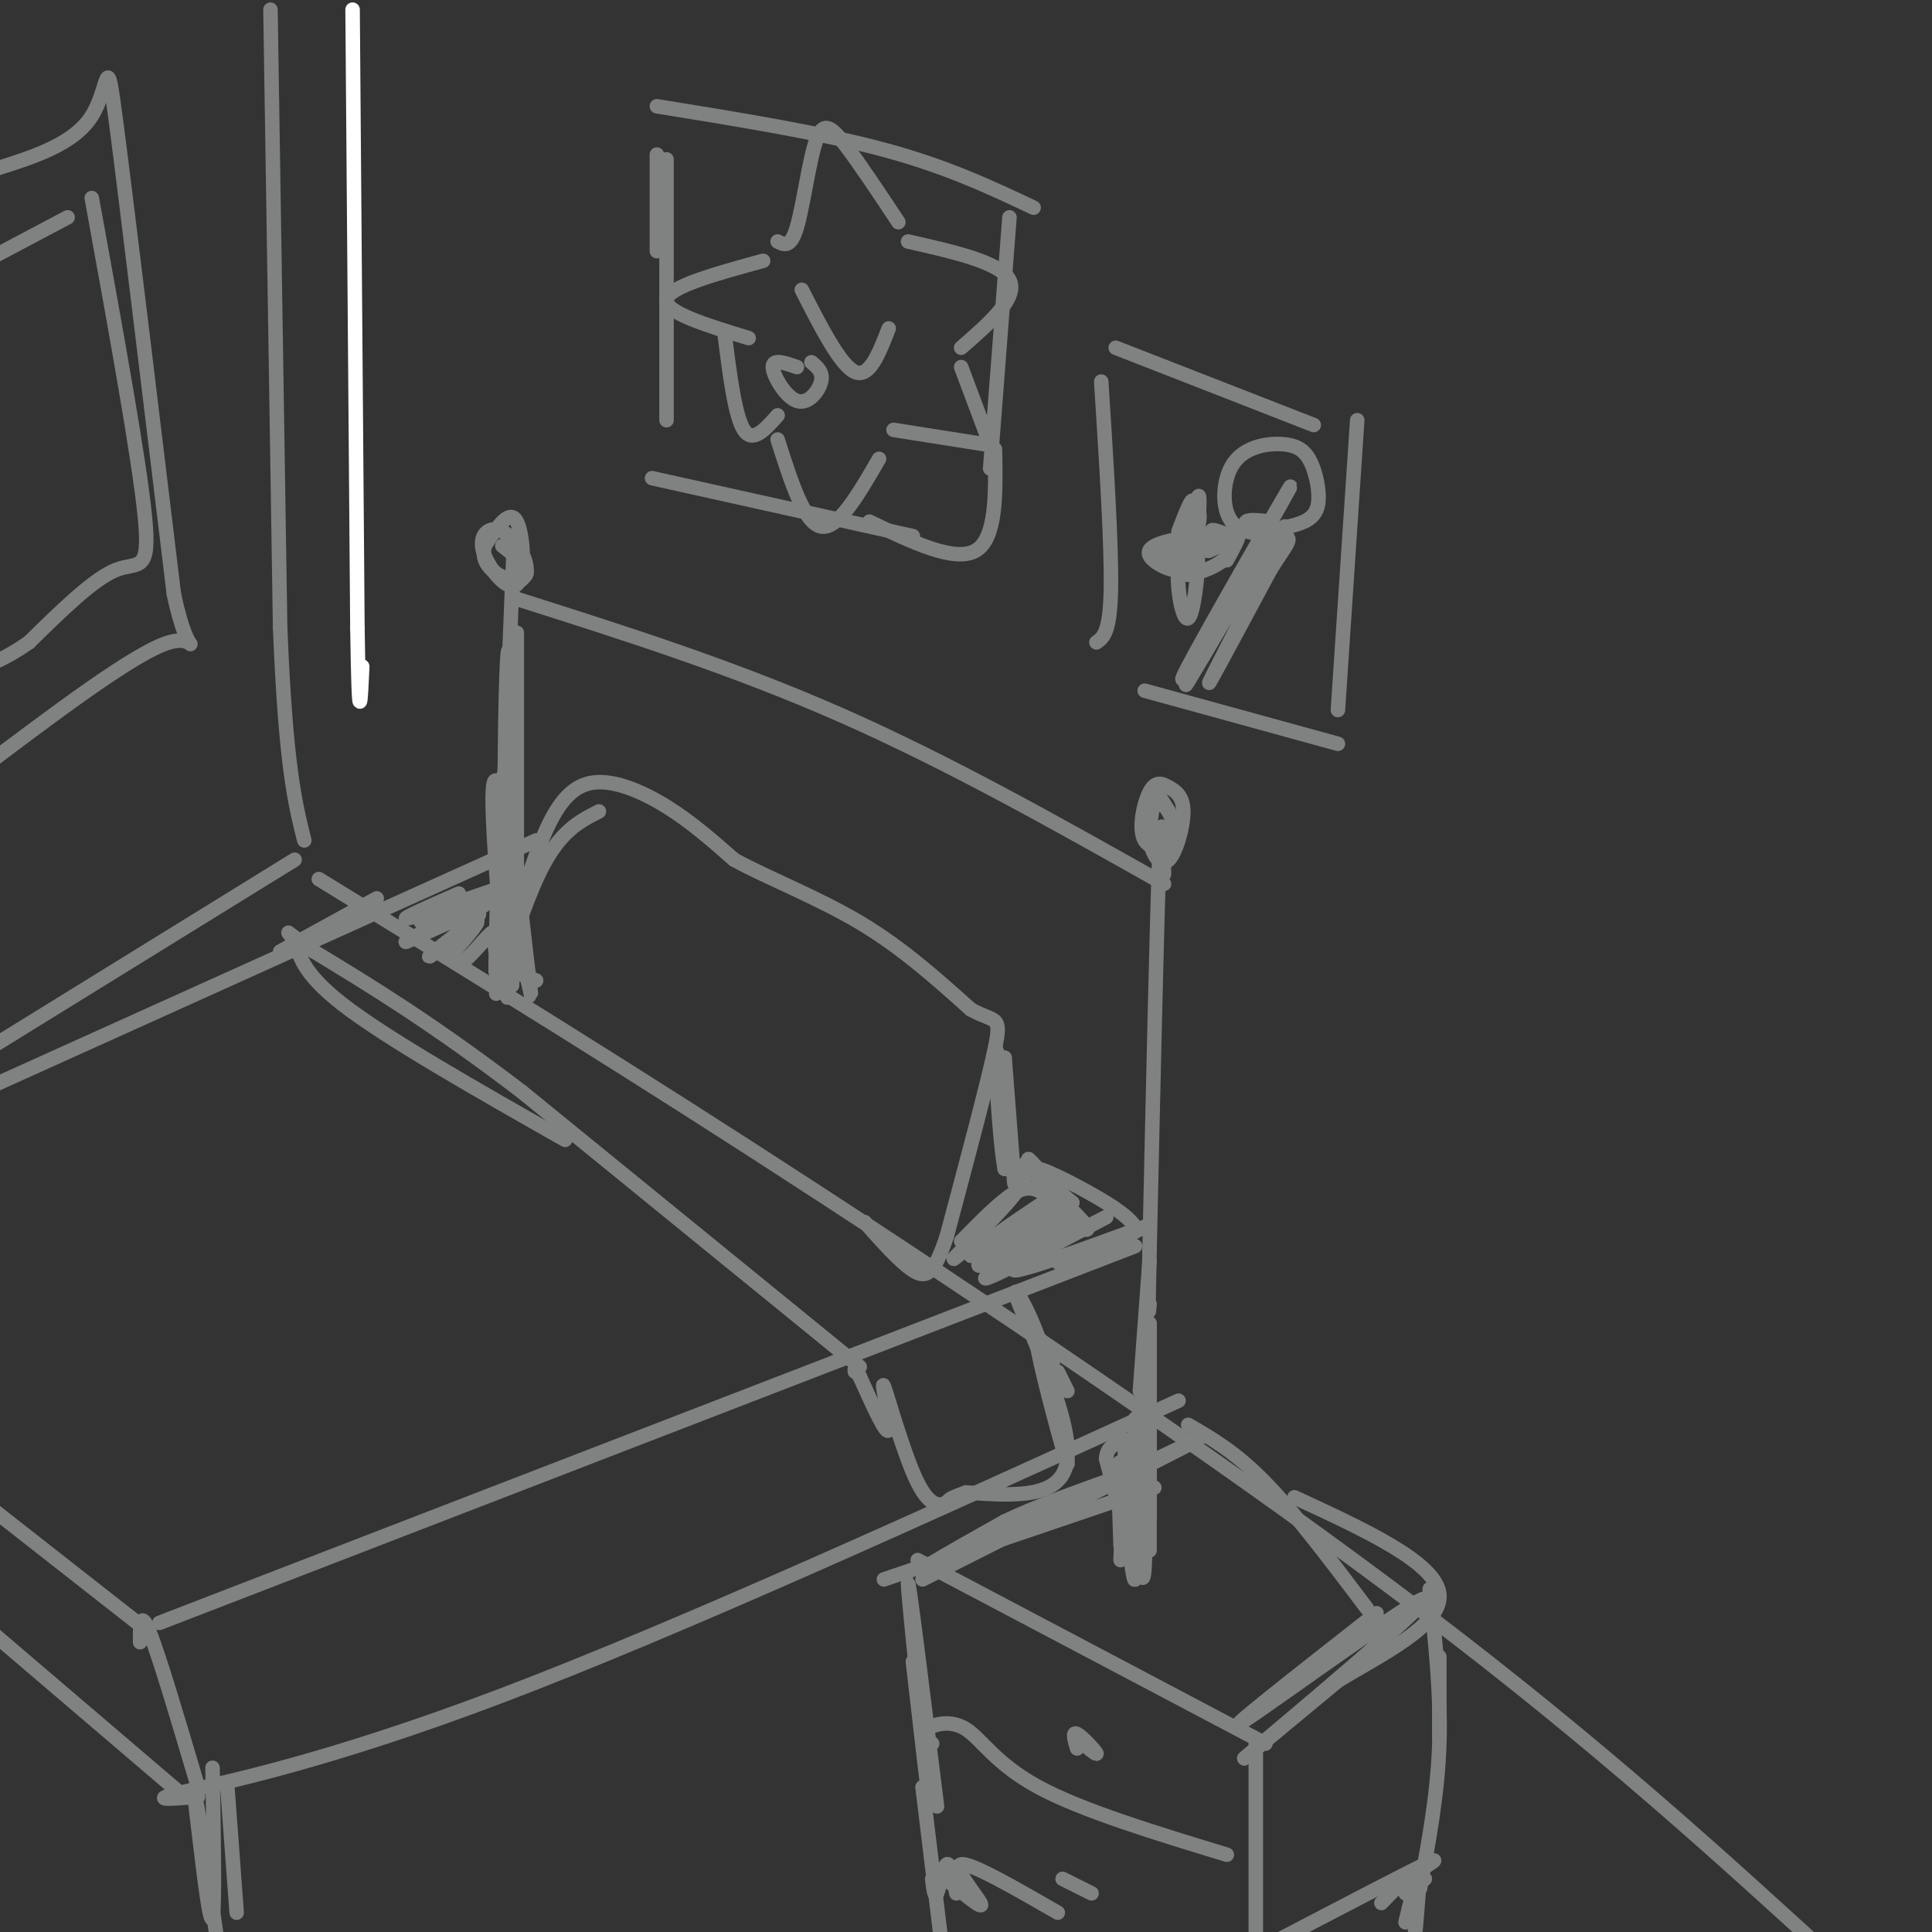 <svg viewBox='0 0 400 400' version='1.1' xmlns='http://www.w3.org/2000/svg' xmlns:xlink='http://www.w3.org/1999/xlink'><rect x="0" y="0" width="400" height="400" fill="#333333" stroke="none"/><g fill='none' stroke='rgb(255,255,255)' stroke-width='3' stroke-linecap='round' stroke-linejoin='round'><path d='M73,2c0.000,0.000 1.000,128.000 1,128'/><path d='M74,130c0.333,22.667 0.667,15.333 1,8'/></g>
<g fill='none' stroke='rgb(128,130,130)' stroke-width='3' stroke-linecap='round' stroke-linejoin='round'><path d='M56,2c0.000,0.000 2.000,128.000 2,128'/><path d='M58,130c1.167,28.667 3.083,36.333 5,44'/><path d='M61,178c0.000,0.000 -68.000,42.000 -68,42'/><path d='M66,182c32.467,19.933 64.933,39.867 105,66c40.067,26.133 87.733,58.467 124,86c36.267,27.533 61.133,50.267 86,73'/><path d='M107,184c-1.504,-4.313 -3.008,-8.625 -3,-1c0.008,7.625 1.528,27.188 1,23c-0.528,-4.188 -3.104,-32.128 -3,-41c0.104,-8.872 2.887,1.322 4,11c1.113,9.678 0.557,18.839 0,28'/><path d='M106,204c-0.739,-7.544 -2.587,-40.406 -2,-43c0.587,-2.594 3.610,25.078 5,37c1.390,11.922 1.146,8.092 0,4c-1.146,-4.092 -3.193,-8.448 -4,-22c-0.807,-13.552 -0.373,-36.301 0,-43c0.373,-6.699 0.687,2.650 1,12'/><path d='M106,149c-0.067,13.733 -0.733,42.067 -1,43c-0.267,0.933 -0.133,-25.533 0,-52'/><path d='M107,131c0.000,0.000 0.000,53.000 0,53'/><path d='M106,125c0.333,-9.644 0.667,-19.289 0,-3c-0.667,16.289 -2.333,58.511 -3,73c-0.667,14.489 -0.333,1.244 0,-12'/><path d='M107,118c-1.403,1.356 -2.806,2.711 -2,3c0.806,0.289 3.821,-0.489 4,-3c0.179,-2.511 -2.477,-6.756 -5,-8c-2.523,-1.244 -4.913,0.512 -4,4c0.913,3.488 5.131,8.708 7,7c1.869,-1.708 1.391,-10.345 0,-13c-1.391,-2.655 -3.696,0.673 -6,4'/><path d='M101,112c-1.167,1.553 -1.086,3.437 0,5c1.086,1.563 3.177,2.805 5,3c1.823,0.195 3.378,-0.659 3,-2c-0.378,-1.341 -2.689,-3.171 -5,-5'/><path d='M107,124c22.333,7.083 44.667,14.167 67,24c22.333,9.833 44.667,22.417 67,35'/><path d='M242,168c-1.598,-2.630 -3.196,-5.261 -4,-4c-0.804,1.261 -0.812,6.413 0,10c0.812,3.587 2.446,5.611 4,4c1.554,-1.611 3.030,-6.855 3,-10c-0.030,-3.145 -1.566,-4.190 -3,-5c-1.434,-0.810 -2.765,-1.386 -4,1c-1.235,2.386 -2.372,7.732 -1,10c1.372,2.268 5.254,1.457 6,-1c0.746,-2.457 -1.644,-6.559 -3,-7c-1.356,-0.441 -1.678,2.780 -2,6'/><path d='M238,172c-0.333,1.500 -0.167,2.250 0,3'/><path d='M241,181c-0.250,-8.000 -0.500,-16.000 -1,-3c-0.500,13.000 -1.250,47.000 -2,81'/><path d='M238,259c-0.333,15.333 -0.167,13.167 0,11'/><path d='M111,174c0.000,0.000 -113.000,51.000 -113,51'/><path d='M235,258c0.000,0.000 -202.000,78.000 -202,78'/><path d='M31,338c0.000,0.000 -37.000,-29.000 -37,-29'/><path d='M29,340c0.000,-3.500 0.000,-7.000 2,-2c2.000,5.000 6.000,18.500 10,32'/><path d='M41,372c-5.489,0.444 -10.978,0.889 -3,-1c7.978,-1.889 29.422,-6.111 66,-20c36.578,-13.889 88.289,-37.444 140,-61'/><path d='M238,261c0.000,0.000 -2.000,27.000 -2,27'/><path d='M238,274c0.000,0.000 0.000,40.000 0,40'/><path d='M238,274c0.000,0.000 0.000,47.000 0,47'/><path d='M237,280c0.167,18.833 0.333,37.667 0,44c-0.333,6.333 -1.167,0.167 -2,-6'/><path d='M233,298c0.000,0.000 -1.000,25.000 -1,25'/><path d='M232,320c-0.345,-10.351 -0.690,-20.702 0,-16c0.690,4.702 2.417,24.458 3,23c0.583,-1.458 0.024,-24.131 0,-31c-0.024,-6.869 0.488,2.065 1,11'/><path d='M236,307c0.368,5.679 0.789,14.378 0,11c-0.789,-3.378 -2.789,-18.833 -3,-19c-0.211,-0.167 1.368,14.952 1,18c-0.368,3.048 -2.684,-5.976 -5,-15'/><path d='M229,302c0.167,-3.167 3.083,-3.583 6,-4'/><path d='M47,369c0.000,0.000 2.000,27.000 2,27'/><path d='M44,366c0.250,14.500 0.500,29.000 0,31c-0.500,2.000 -1.750,-8.500 -3,-19'/><path d='M41,378c-0.644,-4.822 -0.756,-7.378 0,-3c0.756,4.378 2.378,15.689 4,27'/><path d='M37,371c0.000,0.000 -41.000,-35.000 -41,-35'/><path d='M124,168c-4.000,2.022 -8.000,4.044 -12,12c-4.000,7.956 -8.000,21.844 -9,25c-1.000,3.156 1.000,-4.422 3,-12'/><path d='M106,193c1.638,-5.962 4.233,-14.866 7,-21c2.767,-6.134 5.707,-9.498 10,-10c4.293,-0.502 9.941,1.856 15,5c5.059,3.144 9.530,7.072 14,11'/><path d='M152,178c6.933,3.800 17.267,7.800 26,13c8.733,5.200 15.867,11.600 23,18'/><path d='M201,209c5.133,2.844 6.467,0.956 5,8c-1.467,7.044 -5.733,23.022 -10,39'/><path d='M196,256c-2.667,8.067 -4.333,8.733 -7,7c-2.667,-1.733 -6.333,-5.867 -10,-10'/><path d='M208,219c0.000,0.000 2.000,26.000 2,26'/><path d='M204,255c-4.044,3.578 -8.089,7.156 -6,5c2.089,-2.156 10.311,-10.044 13,-14c2.689,-3.956 -0.156,-3.978 -3,-4'/><path d='M208,242c-0.833,-4.500 -1.417,-13.750 -2,-23'/><path d='M206,219c-0.167,-3.667 0.417,-1.333 1,1'/><path d='M208,219c0.000,0.000 -1.000,0.000 -1,0'/><path d='M216,247c-1.583,-0.833 -3.167,-1.667 -6,0c-2.833,1.667 -6.917,5.833 -11,10'/><path d='M219,247c-6.000,4.000 -12.000,8.000 -13,9c-1.000,1.000 3.000,-1.000 7,-3'/><path d='M219,249c-9.257,6.809 -18.514,13.617 -16,13c2.514,-0.617 16.797,-8.660 18,-9c1.203,-0.340 -10.676,7.024 -15,10c-4.324,2.976 -1.093,1.565 4,-1c5.093,-2.565 12.046,-6.282 19,-10'/><path d='M229,252c-3.313,1.617 -21.094,10.660 -19,11c2.094,0.340 24.064,-8.024 27,-9c2.936,-0.976 -13.161,5.435 -17,7c-3.839,1.565 4.581,-1.718 13,-5'/><path d='M233,256c2.582,-1.057 2.537,-1.201 2,-2c-0.537,-0.799 -1.568,-2.254 -6,-5c-4.432,-2.746 -12.266,-6.785 -14,-7c-1.734,-0.215 2.633,3.392 7,7'/><path d='M222,249c-0.164,1.153 -4.075,0.536 -3,2c1.075,1.464 7.136,5.010 6,3c-1.136,-2.010 -9.467,-9.574 -12,-12c-2.533,-2.426 0.734,0.287 4,3'/><path d='M217,245c-0.798,-1.190 -4.792,-5.667 -4,-5c0.792,0.667 6.369,6.476 6,10c-0.369,3.524 -6.685,4.762 -13,6'/><path d='M213,252c0.000,0.000 -12.000,8.000 -12,8'/><path d='M95,185c-6.762,2.967 -13.525,5.933 -10,5c3.525,-0.933 17.337,-5.766 18,-6c0.663,-0.234 -11.821,4.129 -15,6c-3.179,1.871 2.949,1.249 7,0c4.051,-1.249 6.026,-3.124 8,-5'/><path d='M103,185c-4.180,2.037 -18.631,9.629 -19,10c-0.369,0.371 13.344,-6.478 15,-6c1.656,0.478 -8.747,8.282 -10,9c-1.253,0.718 6.642,-5.652 9,-7c2.358,-1.348 -0.821,2.326 -4,6'/><path d='M94,197c-0.539,1.809 0.113,3.330 2,2c1.887,-1.330 5.008,-5.512 6,-6c0.992,-0.488 -0.145,2.718 1,5c1.145,2.282 4.573,3.641 8,5'/><path d='M78,186c0.000,0.000 -20.000,11.000 -20,11'/><path d='M219,284c0.000,0.000 2.000,4.000 2,4'/><path d='M218,282c-2.067,-3.978 -4.133,-7.956 -3,-2c1.133,5.956 5.467,21.844 6,23c0.533,1.156 -2.733,-12.422 -6,-26'/><path d='M215,277c-2.679,-7.429 -6.375,-13.000 -4,-7c2.375,6.000 10.821,23.571 10,32c-0.821,8.429 -10.911,7.714 -21,7'/><path d='M200,309c-3.914,1.406 -3.198,1.421 -4,2c-0.802,0.579 -3.122,1.722 -6,-4c-2.878,-5.722 -6.313,-18.310 -7,-20c-0.687,-1.690 1.375,7.517 1,9c-0.375,1.483 -3.188,-4.759 -6,-11'/><path d='M178,285c-1.167,-2.000 -1.083,-1.500 -1,-1'/><path d='M178,283c0.000,0.000 -70.000,-57.000 -70,-57'/><path d='M108,226c-18.833,-14.333 -30.917,-21.667 -43,-29'/><path d='M65,197c-7.607,-5.381 -5.125,-4.333 -4,-2c1.125,2.333 0.893,5.952 10,13c9.107,7.048 27.554,17.524 46,28'/><path d='M194,374c-3.044,-24.533 -6.089,-49.067 -6,-46c0.089,3.067 3.311,33.733 4,41c0.689,7.267 -1.156,-8.867 -3,-25'/><path d='M183,327c0.000,0.000 56.000,-19.000 56,-19'/><path d='M191,327c30.111,-15.200 60.222,-30.400 57,-29c-3.222,1.400 -39.778,19.400 -52,25c-12.222,5.600 -0.111,-1.200 12,-8'/><path d='M208,315c5.833,-2.833 14.417,-5.917 23,-9'/><path d='M190,323c0.000,0.000 72.000,38.000 72,38'/><path d='M246,295c4.917,2.833 9.833,5.667 16,12c6.167,6.333 13.583,16.167 21,26'/><path d='M285,334c-16.738,13.131 -33.476,26.262 -27,22c6.476,-4.262 36.167,-25.917 37,-25c0.833,0.917 -27.190,24.405 -35,31c-7.810,6.595 4.595,-3.702 17,-14'/><path d='M277,348c8.644,-5.289 21.756,-11.511 21,-18c-0.756,-6.489 -15.378,-13.244 -30,-20'/><path d='M260,361c0.000,0.000 0.000,46.000 0,46'/><path d='M191,370c0.000,0.000 4.000,33.000 4,33'/><path d='M298,343c0.000,0.000 0.000,17.000 0,17'/><path d='M296,329c1.167,10.833 2.333,21.667 2,32c-0.333,10.333 -2.167,20.167 -4,30'/><path d='M295,389c0.000,0.000 -4.000,3.000 -4,3'/><path d='M193,361c-1.113,-0.994 -2.226,-1.988 -1,-3c1.226,-1.012 4.792,-2.042 8,0c3.208,2.042 6.060,7.155 15,12c8.940,4.845 23.970,9.423 39,14'/><path d='M223,360c2.133,1.778 4.267,3.556 4,3c-0.267,-0.556 -2.933,-3.444 -4,-4c-1.067,-0.556 -0.533,1.222 0,3'/><path d='M226,392c0.000,0.000 -6.000,-3.000 -6,-3'/><path d='M197,390c3.422,2.800 6.844,5.600 6,4c-0.844,-1.600 -5.956,-7.600 -4,-8c1.956,-0.400 10.978,4.800 20,10'/><path d='M264,402c13.250,-6.917 26.500,-13.833 31,-16c4.500,-2.167 0.250,0.417 -4,3'/><path d='M291,389c-1.500,1.333 -3.250,3.167 -5,5'/><path d='M294,388c-0.467,6.089 -0.933,12.178 -1,12c-0.067,-0.178 0.267,-6.622 0,-8c-0.267,-1.378 -1.133,2.311 -2,6'/><path d='M198,392c-0.644,-3.267 -1.289,-6.533 -2,-6c-0.711,0.533 -1.489,4.867 -2,6c-0.511,1.133 -0.756,-0.933 -1,-3'/><path d='M138,33c0.000,0.000 0.000,54.000 0,54'/><path d='M136,52c0.000,0.000 0.000,-20.000 0,-20'/><path d='M136,22c17.000,2.750 34.000,5.500 47,9c13.000,3.500 22.000,7.750 31,12'/><path d='M209,45c0.000,0.000 -4.000,52.000 -4,52'/><path d='M135,99c0.000,0.000 54.000,12.000 54,12'/><path d='M206,93c0.167,9.250 0.333,18.500 -4,21c-4.333,2.500 -13.167,-1.750 -22,-6'/><path d='M150,69c1.083,8.583 2.167,17.167 4,20c1.833,2.833 4.417,-0.083 7,-3'/><path d='M165,76c-2.518,-0.887 -5.036,-1.774 -5,0c0.036,1.774 2.625,6.208 5,7c2.375,0.792 4.536,-2.060 5,-4c0.464,-1.940 -0.768,-2.970 -2,-4'/><path d='M166,60c4.000,7.833 8.000,15.667 11,17c3.000,1.333 5.000,-3.833 7,-9'/><path d='M161,50c1.351,0.702 2.702,1.405 4,-3c1.298,-4.405 2.542,-13.917 4,-18c1.458,-4.083 3.131,-2.738 6,1c2.869,3.738 6.935,9.869 11,16'/><path d='M158,54c-9.750,2.667 -19.500,5.333 -20,8c-0.500,2.667 8.250,5.333 17,8'/><path d='M188,50c9.583,2.167 19.167,4.333 21,8c1.833,3.667 -4.083,8.833 -10,14'/><path d='M199,76c0.000,0.000 6.000,16.000 6,16'/><path d='M204,92c0.000,0.000 -19.000,-3.000 -19,-3'/><path d='M182,95c-4.250,7.333 -8.500,14.667 -12,14c-3.500,-0.667 -6.250,-9.333 -9,-18'/><path d='M228,79c1.083,17.000 2.167,34.000 2,43c-0.167,9.000 -1.583,10.000 -3,11'/><path d='M231,72c0.000,0.000 41.000,16.000 41,16'/><path d='M281,87c0.000,0.000 -4.000,60.000 -4,60'/><path d='M277,154c0.000,0.000 -40.000,-11.000 -40,-11'/><path d='M245,140c11.844,-20.889 23.689,-41.778 22,-39c-1.689,2.778 -16.911,29.222 -21,37c-4.089,7.778 2.956,-3.111 10,-14'/><path d='M256,124c-2.207,4.188 -12.726,21.659 -10,17c2.726,-4.659 18.695,-31.447 20,-32c1.305,-0.553 -12.056,25.128 -15,31c-2.944,5.872 4.528,-8.064 12,-22'/><path d='M263,118c3.095,-5.006 4.834,-6.519 3,-7c-1.834,-0.481 -7.239,0.072 -10,-2c-2.761,-2.072 -2.879,-6.768 -2,-10c0.879,-3.232 2.753,-5.000 5,-6c2.247,-1.000 4.867,-1.232 7,-1c2.133,0.232 3.778,0.928 5,3c1.222,2.072 2.021,5.519 2,8c-0.021,2.481 -0.863,3.994 -3,5c-2.137,1.006 -5.568,1.503 -9,2'/><path d='M261,110c-2.289,-0.133 -3.511,-1.467 -3,-2c0.511,-0.533 2.756,-0.267 5,0'/><path d='M244,110c1.440,-3.750 2.881,-7.500 3,-6c0.119,1.500 -1.083,8.250 -1,8c0.083,-0.250 1.452,-7.500 2,-9c0.548,-1.500 0.274,2.750 0,7'/><path d='M248,110c0.615,1.805 2.152,2.817 0,4c-2.152,1.183 -7.993,2.538 -8,2c-0.007,-0.538 5.818,-2.970 7,-4c1.182,-1.030 -2.281,-0.657 -5,0c-2.719,0.657 -4.694,1.600 -4,3c0.694,1.400 4.055,3.257 6,3c1.945,-0.257 2.472,-2.629 3,-5'/><path d='M247,113c0.956,-2.717 1.844,-7.010 1,-7c-0.844,0.010 -3.422,4.322 -4,10c-0.578,5.678 0.844,12.721 2,12c1.156,-0.721 2.044,-9.206 2,-12c-0.044,-2.794 -1.022,0.103 -2,3'/><path d='M246,119c1.726,-0.131 7.042,-1.958 8,-4c0.958,-2.042 -2.440,-4.298 -3,-5c-0.560,-0.702 1.720,0.149 4,1'/><path d='M255,111c-0.893,1.143 -5.125,3.500 -5,3c0.125,-0.500 4.607,-3.857 6,-4c1.393,-0.143 -0.304,2.929 -2,6'/><path d='M-1,35c8.156,-2.578 16.311,-5.156 20,-11c3.689,-5.844 2.911,-14.956 5,1c2.089,15.956 7.044,56.978 12,98'/><path d='M36,123c3.422,16.267 5.978,7.933 -1,10c-6.978,2.067 -23.489,14.533 -40,27'/><path d='M19,41c4.911,26.978 9.822,53.956 11,66c1.178,12.044 -1.378,9.156 -6,11c-4.622,1.844 -11.311,8.422 -18,15'/><path d='M6,133c-5.000,3.500 -8.500,4.750 -12,6'/><path d='M14,45c0.000,0.000 -17.000,9.000 -17,9'/></g>
</svg>